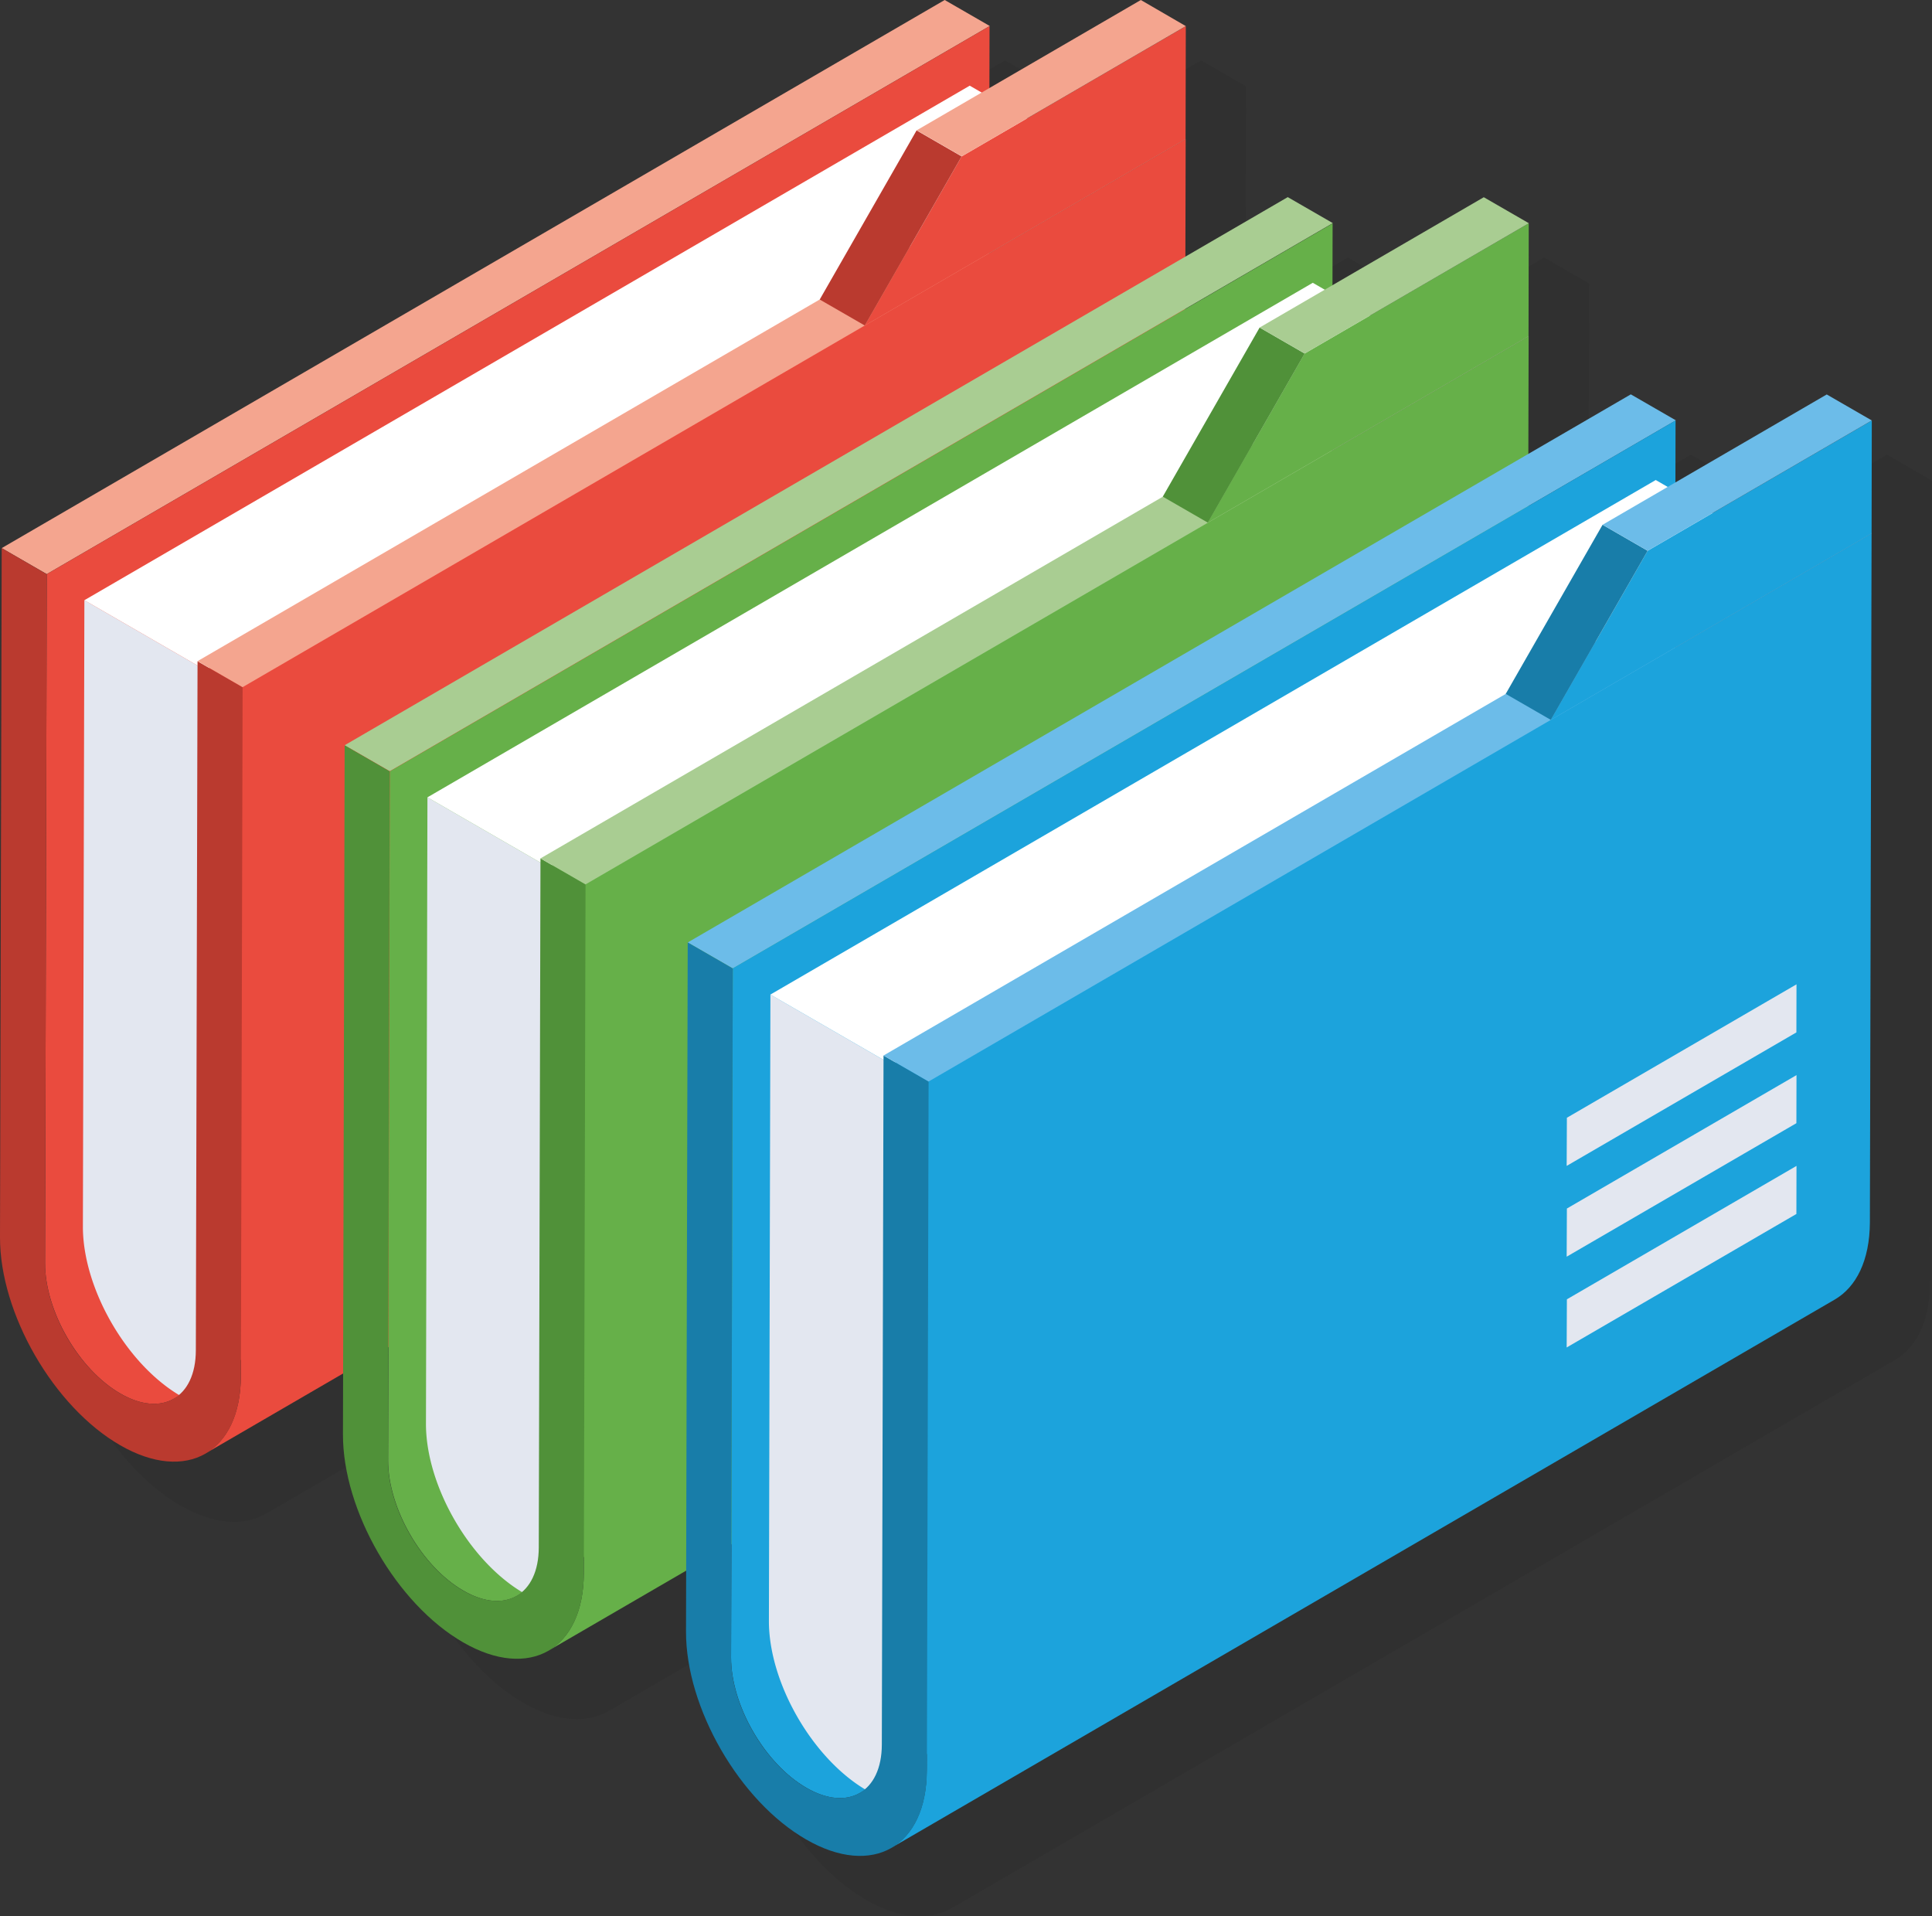 <svg xmlns="http://www.w3.org/2000/svg" id="Group_6892" data-name="Group 6892" width="422.06" height="418.562" viewBox="0 0 422.06 418.562"><rect x="0" y="0" width="422.06" height="418.562" fill="#333333" stroke="none"/><path id="Path_3966" data-name="Path 3966" d="M414.56,97.465l-9.822-5.679L371.665,111.01V97.488L339.5,116.2h0l32.235-18.736-9.845-5.679L339.523,104.8l.07-25.7-4.469,2.607,4.469-2.607.047-24.694h0l-9.822-5.679L296.744,67.953V54.43L264.579,73.143h0l32.235-18.736-9.845-5.679L264.6,61.738l.07-25.7.047-24.694h0L254.9,5.67,221.824,24.895V11.372L151.767,52.1l-17.991,10.45,88.117-51.2L212.048,5.67,6.022,125.347l9.845,5.679h0l-9.845-5.679L5.65,275.864C5.6,292.528,17.357,312.917,31.88,321.3c7.8,4.492,14.8,4.608,19.644,1.187-.3.209-.605.465-.931.652l30.024-17.456v13.29C80.547,335.632,92.3,356.021,106.8,364.4c7.774,4.492,14.779,4.608,19.6,1.187-.3.209-.582.442-.908.628l30.024-17.456v13.29c-.07,16.665,11.684,37.053,26.184,45.409,7.8,4.492,14.8,4.608,19.644,1.164-.3.209-.605.465-.931.652L406.437,289.549c4.725-2.746,7.657-8.588,7.7-16.851l.372-150.516.047-24.694h0ZM15.5,281.543l.279-112.113L15.5,281.543c0,10.427,7.355,23.2,16.432,28.441a15.462,15.462,0,0,0,6.424,2.211,15.552,15.552,0,0,1-6.447-2.211C22.827,304.747,15.449,291.993,15.5,281.543Zm23.437,30.676c.279,0,.582.023.838,0Zm2.188-.163a.819.819,0,0,0-.279.047A.591.591,0,0,0,41.12,312.055Zm11.1,9.915c.256-.209.489-.465.745-.7C52.711,321.5,52.478,321.761,52.222,321.97Zm1.536-1.466c.209-.233.372-.489.559-.721A8.5,8.5,0,0,1,53.758,320.5Zm3.957-8.5a31.479,31.479,0,0,0,.559-5.749v-3.631h0v3.631A29.371,29.371,0,0,1,57.715,312.009Zm-2.653,6.773c.14-.233.279-.489.4-.721C55.318,318.293,55.2,318.572,55.062,318.782Zm1.117-2c.116-.233.186-.489.279-.721C56.365,316.291,56.272,316.547,56.179,316.78Zm.884-2.281c.093-.3.163-.628.233-.931C57.2,313.871,57.157,314.2,57.063,314.5Zm33.352,10.124.07-24.694h0l-.07,24.694c0,10.427,7.355,23.2,16.432,28.418a15.462,15.462,0,0,0,6.424,2.211,15.552,15.552,0,0,1-6.447-2.211C97.747,347.8,90.369,335.051,90.416,324.6ZM113.9,355.276c.279,0,.535.023.791,0Zm2.165-.14a.819.819,0,0,0-.279.047A.59.59,0,0,0,116.064,355.136Zm11.1,9.892c.256-.209.489-.465.722-.7C127.655,364.563,127.422,364.819,127.166,365.028Zm1.513-1.466c.186-.233.372-.489.559-.721C129.051,363.073,128.888,363.329,128.679,363.562Zm3.98-8.5a31.273,31.273,0,0,0,.559-5.749v-3.631h0v3.631A29.371,29.371,0,0,1,132.659,355.067Zm-2.653,6.773c.14-.209.256-.465.4-.7C130.262,361.374,130.145,361.63,130.006,361.839Zm1.117-2c.093-.186.163-.419.256-.628C131.286,359.419,131.216,359.628,131.123,359.838Zm.884-2.258a6.235,6.235,0,0,0,.163-.628C132.1,357.161,132.077,357.394,132.007,357.58Zm33.352,10.1.07-24.694h0l-.07,24.694c0,10.427,7.355,23.2,16.432,28.441a15.462,15.462,0,0,0,6.424,2.211,15.552,15.552,0,0,1-6.447-2.211C172.691,390.886,165.313,378.132,165.36,367.681Zm23.554,30.676c.233,0,.489.023.721,0Zm2.071-.163a.9.9,0,0,0-.209.023A.644.644,0,0,0,190.985,398.194Zm11.1,9.915c.256-.209.489-.465.745-.7C202.576,407.644,202.343,407.9,202.087,408.109Zm1.536-1.466c.209-.233.372-.489.559-.722A8.505,8.505,0,0,1,203.623,406.643Zm3.957-8.5a31.272,31.272,0,0,0,.559-5.749v-3.631h0V392.4A29.371,29.371,0,0,1,207.58,398.148Zm-2.653,6.75c.14-.233.279-.489.4-.721C205.182,404.409,205.066,404.688,204.926,404.9Zm1.117-2c.116-.233.186-.489.279-.722C206.23,402.407,206.137,402.663,206.043,402.9Zm.884-2.258c.093-.279.14-.559.209-.838C207.067,400.079,207,400.382,206.928,400.638Z" transform="translate(7.5 7.527)" fill="#231f20" opacity="0.14"></path><g id="Group_6891" data-name="Group 6891"><g id="Group_6882" data-name="Group 6882"><g id="Group_6881" data-name="Group 6881"><g id="Group_6880" data-name="Group 6880" transform="translate(0.373)"><path id="Path_3967" data-name="Path 3967" d="M10.005,125.4l206-119.724L206.162,0,.16,119.724l9.845,5.679Z" transform="translate(-0.16)" fill="#f4a58f"></path><path id="Path_3968" data-name="Path 3968" d="M226.641,181.384c-9.077-5.26-16.455-18.014-16.409-28.441L210.558,2.45,140.479,43.18,4.6,122.151,4.23,272.69c0,10.427,7.355,23.2,16.432,28.441,4.562,2.653,8.7,2.886,11.707,1.14L238.395,182.548c-3,1.746-7.169,1.49-11.73-1.14h0Z" transform="translate(5.243 3.252)" fill="#ea4b3e"></path><path id="Path_3969" data-name="Path 3969" d="M8.106,56.33,35.919,72.389l2.025,1.164v159.5a20.023,20.023,0,0,1-8.774-2.886c-11.823-6.843-21.413-23.461-21.389-37.03L8.106,56.33Z" transform="translate(9.955 74.775)" fill="#e3e7f0"></path><path id="Path_3970" data-name="Path 3970" d="M233.4,13.05l-.372,150.516c-.047,8.262-2.956,14.1-7.7,16.851L19.3,300.141c4.725-2.746,7.657-8.588,7.7-16.874l.372-150.516Z" transform="translate(25.247 17.323)" fill="#ea4b3e"></path></g><path id="Path_3971" data-name="Path 3971" d="M34.406,135.724,227.817,23.331,201.331,8.04,7.92,120.433Z" transform="translate(10.514 10.673)" fill="#fff"></path><path id="Path_3972" data-name="Path 3972" d="M.372,51.44,0,201.956c-.047,16.665,11.707,37.053,26.23,45.432,14.5,8.379,26.347,1.629,26.393-15.035L53,81.836l-9.845-5.679-.372,150.516c-.023,10.427-7.448,14.663-16.525,9.426S9.8,218.109,9.845,207.658l.372-150.516Z" transform="translate(0 68.284)" fill="#ba3a2f"></path><path id="Path_3973" data-name="Path 3973" d="M28.385,136.013l206-119.724-9.845-5.679-206,119.724Z" transform="translate(24.611 14.084)" fill="#f4a58f"></path></g><path id="Path_3974" data-name="Path 3974" d="M151.319,2.463,102.326,30.928,81.17,67.865l70.079-40.73L151.3,2.44Z" transform="translate(107.749 3.239)" fill="#ea4b3e"></path><path id="Path_3975" data-name="Path 3975" d="M107.942,17.919,86.785,54.856,76.94,49.177,98.1,12.24l9.845,5.679Z" transform="translate(102.134 16.248)" fill="#ba3a2f"></path><path id="Path_3976" data-name="Path 3976" d="M95.862,34.167,144.831,5.7,135.01,0,86.04,28.465l9.845,5.679Z" transform="translate(114.214)" fill="#f4a58f"></path></g><g id="Group_6885" data-name="Group 6885" transform="translate(74.921 43.058)"><g id="Group_6884" data-name="Group 6884"><g id="Group_6883" data-name="Group 6883" transform="translate(0.373)"><path id="Path_3977" data-name="Path 3977" d="M42.2,143.9,248.221,24.179,238.376,18.5,32.35,138.224,42.2,143.9Z" transform="translate(-32.35 -18.5)" fill="#a9cd92"></path><path id="Path_3978" data-name="Path 3978" d="M258.841,199.881c-9.077-5.26-16.455-18.014-16.408-28.418l.326-150.493L172.679,61.7,36.8,140.647,36.43,291.187c0,10.427,7.355,23.2,16.432,28.418,4.562,2.653,8.7,2.886,11.707,1.14L270.595,201.021c-3,1.746-7.169,1.49-11.73-1.14Z" transform="translate(-26.934 -15.221)" fill="#66b049"></path><path id="Path_3979" data-name="Path 3979" d="M40.306,74.83,68.119,90.889l2.025,1.164v159.5a20.023,20.023,0,0,1-8.774-2.886c-11.823-6.843-21.413-23.461-21.389-37.03Z" transform="translate(-22.222 56.275)" fill="#e3e7f0"></path><path id="Path_3980" data-name="Path 3980" d="M265.592,31.56l-.372,150.516c-.047,8.262-2.956,14.1-7.7,16.851L51.49,318.651c4.725-2.746,7.657-8.588,7.7-16.874l.372-150.516L265.592,31.56Z" transform="translate(-6.943 -1.164)" fill="#66b049"></path></g><path id="Path_3981" data-name="Path 3981" d="M66.606,154.224,260.017,41.831,233.531,26.54,40.12,138.932l26.486,15.291Z" transform="translate(-21.663 -7.827)" fill="#fff"></path><path id="Path_3982" data-name="Path 3982" d="M32.562,69.94,32.19,220.456c-.047,16.665,11.707,37.053,26.23,45.432,14.5,8.379,26.347,1.629,26.393-15.035l.372-150.516-9.845-5.679-.372,150.516c-.023,10.427-7.448,14.663-16.525,9.426s-16.455-17.991-16.409-28.441l.372-150.516-9.845-5.679Z" transform="translate(-32.19 49.784)" fill="#509139"></path><path id="Path_3983" data-name="Path 3983" d="M60.575,154.523,266.6,34.8l-9.845-5.679L50.73,148.844l9.845,5.679Z" transform="translate(-7.579 -4.402)" fill="#a9cd92"></path></g><path id="Path_3984" data-name="Path 3984" d="M183.509,20.963,134.516,49.428,113.36,86.365l70.079-40.73.047-24.694Z" transform="translate(75.559 -15.261)" fill="#66b049"></path><path id="Path_3985" data-name="Path 3985" d="M140.142,36.419,118.985,73.356l-9.845-5.679L130.3,30.74Z" transform="translate(69.957 -2.252)" fill="#509139"></path><path id="Path_3986" data-name="Path 3986" d="M128.075,52.654l48.97-28.465L167.2,18.51,118.23,46.975l9.845,5.679Z" transform="translate(82.024 -18.487)" fill="#a9cd92"></path></g><g id="Group_6890" data-name="Group 6890" transform="translate(149.864 86.139)"><g id="Group_6889" data-name="Group 6889"><g id="Group_6888" data-name="Group 6888" transform="translate(0.373)"><path id="Path_3987" data-name="Path 3987" d="M74.4,162.413,280.421,42.689l-9.845-5.679L64.55,156.734Z" transform="translate(-64.55 -37.01)" fill="#6cbce9"></path><path id="Path_3988" data-name="Path 3988" d="M291.031,218.394c-9.077-5.26-16.455-18.014-16.409-28.441l.326-150.493L204.869,80.19,68.992,159.137,68.62,309.677c0,10.427,7.355,23.2,16.432,28.441,4.562,2.653,8.7,2.886,11.707,1.14L302.785,219.535c-3,1.746-7.169,1.49-11.73-1.14h0Z" transform="translate(-59.147 -33.758)" fill="#1ca3dc"></path><path id="Path_3989" data-name="Path 3989" d="M72.5,93.34,100.309,109.4l2.025,1.164v159.5a20.023,20.023,0,0,1-8.774-2.886c-11.823-6.843-21.413-23.461-21.389-37.03L72.5,93.34Z" transform="translate(-54.435 37.765)" fill="#e3e7f0"></path><g id="Group_6887" data-name="Group 6887" transform="translate(44.524 30.373)"><path id="Path_3990" data-name="Path 3990" d="M297.782,50.06l-.372,150.516c-.047,8.262-2.956,14.1-7.7,16.851L83.68,337.151c4.725-2.746,7.657-8.588,7.7-16.874l.372-150.516L297.782,50.06Z" transform="translate(-83.68 -50.06)" fill="#1ca3dc"></path><g id="Group_6886" data-name="Group 6886" transform="translate(147.49 98.498)"><path id="Path_3991" data-name="Path 3991" d="M147.1,138.56l50.157-29.14s-.023,9.868-.023,10.5L147.05,149.08l.047-10.52Z" transform="translate(-147.05 -69.76)" fill="#e3e7f0"></path><path id="Path_3992" data-name="Path 3992" d="M147.1,130.04l50.157-29.14s-.023,9.868-.023,10.5L147.05,140.56l.047-10.52Z" transform="translate(-147.05 -81.07)" fill="#e3e7f0"></path><path id="Path_3993" data-name="Path 3993" d="M147.1,121.52l50.157-29.14s-.023,9.868-.023,10.5L147.05,132.04l.047-10.52Z" transform="translate(-147.05 -92.38)" fill="#e3e7f0"></path></g></g></g><path id="Path_3994" data-name="Path 3994" d="M98.8,172.734,292.207,60.341,265.721,45.05,72.31,157.443Z" transform="translate(-53.876 -26.337)" fill="#fff"></path><path id="Path_3995" data-name="Path 3995" d="M64.762,88.45,64.39,238.966c-.047,16.665,11.707,37.053,26.23,45.409,14.5,8.379,26.347,1.629,26.393-15.035l.372-150.516-9.845-5.679-.372,150.516c-.023,10.427-7.448,14.663-16.525,9.426S74.189,255.1,74.235,244.645l.372-150.516L64.762,88.45Z" transform="translate(-64.39 31.274)" fill="#187da9"></path><path id="Path_3996" data-name="Path 3996" d="M92.775,173.023,298.8,53.3l-9.845-5.679L82.93,167.344Z" transform="translate(-39.779 -22.926)" fill="#6cbce9"></path></g><path id="Path_3997" data-name="Path 3997" d="M215.709,39.473,166.716,67.938,145.56,104.875l70.079-40.73.047-24.694Z" transform="translate(43.359 -33.771)" fill="#1ca3dc"></path><path id="Path_3998" data-name="Path 3998" d="M172.332,54.929,151.175,91.866l-9.845-5.679L162.486,49.25l9.845,5.679Z" transform="translate(37.744 -20.762)" fill="#187da9"></path><path id="Path_3999" data-name="Path 3999" d="M160.265,71.164,209.235,42.7,199.39,37.02,150.42,65.485l9.845,5.679Z" transform="translate(49.811 -36.997)" fill="#6cbce9"></path></g></g></svg>
